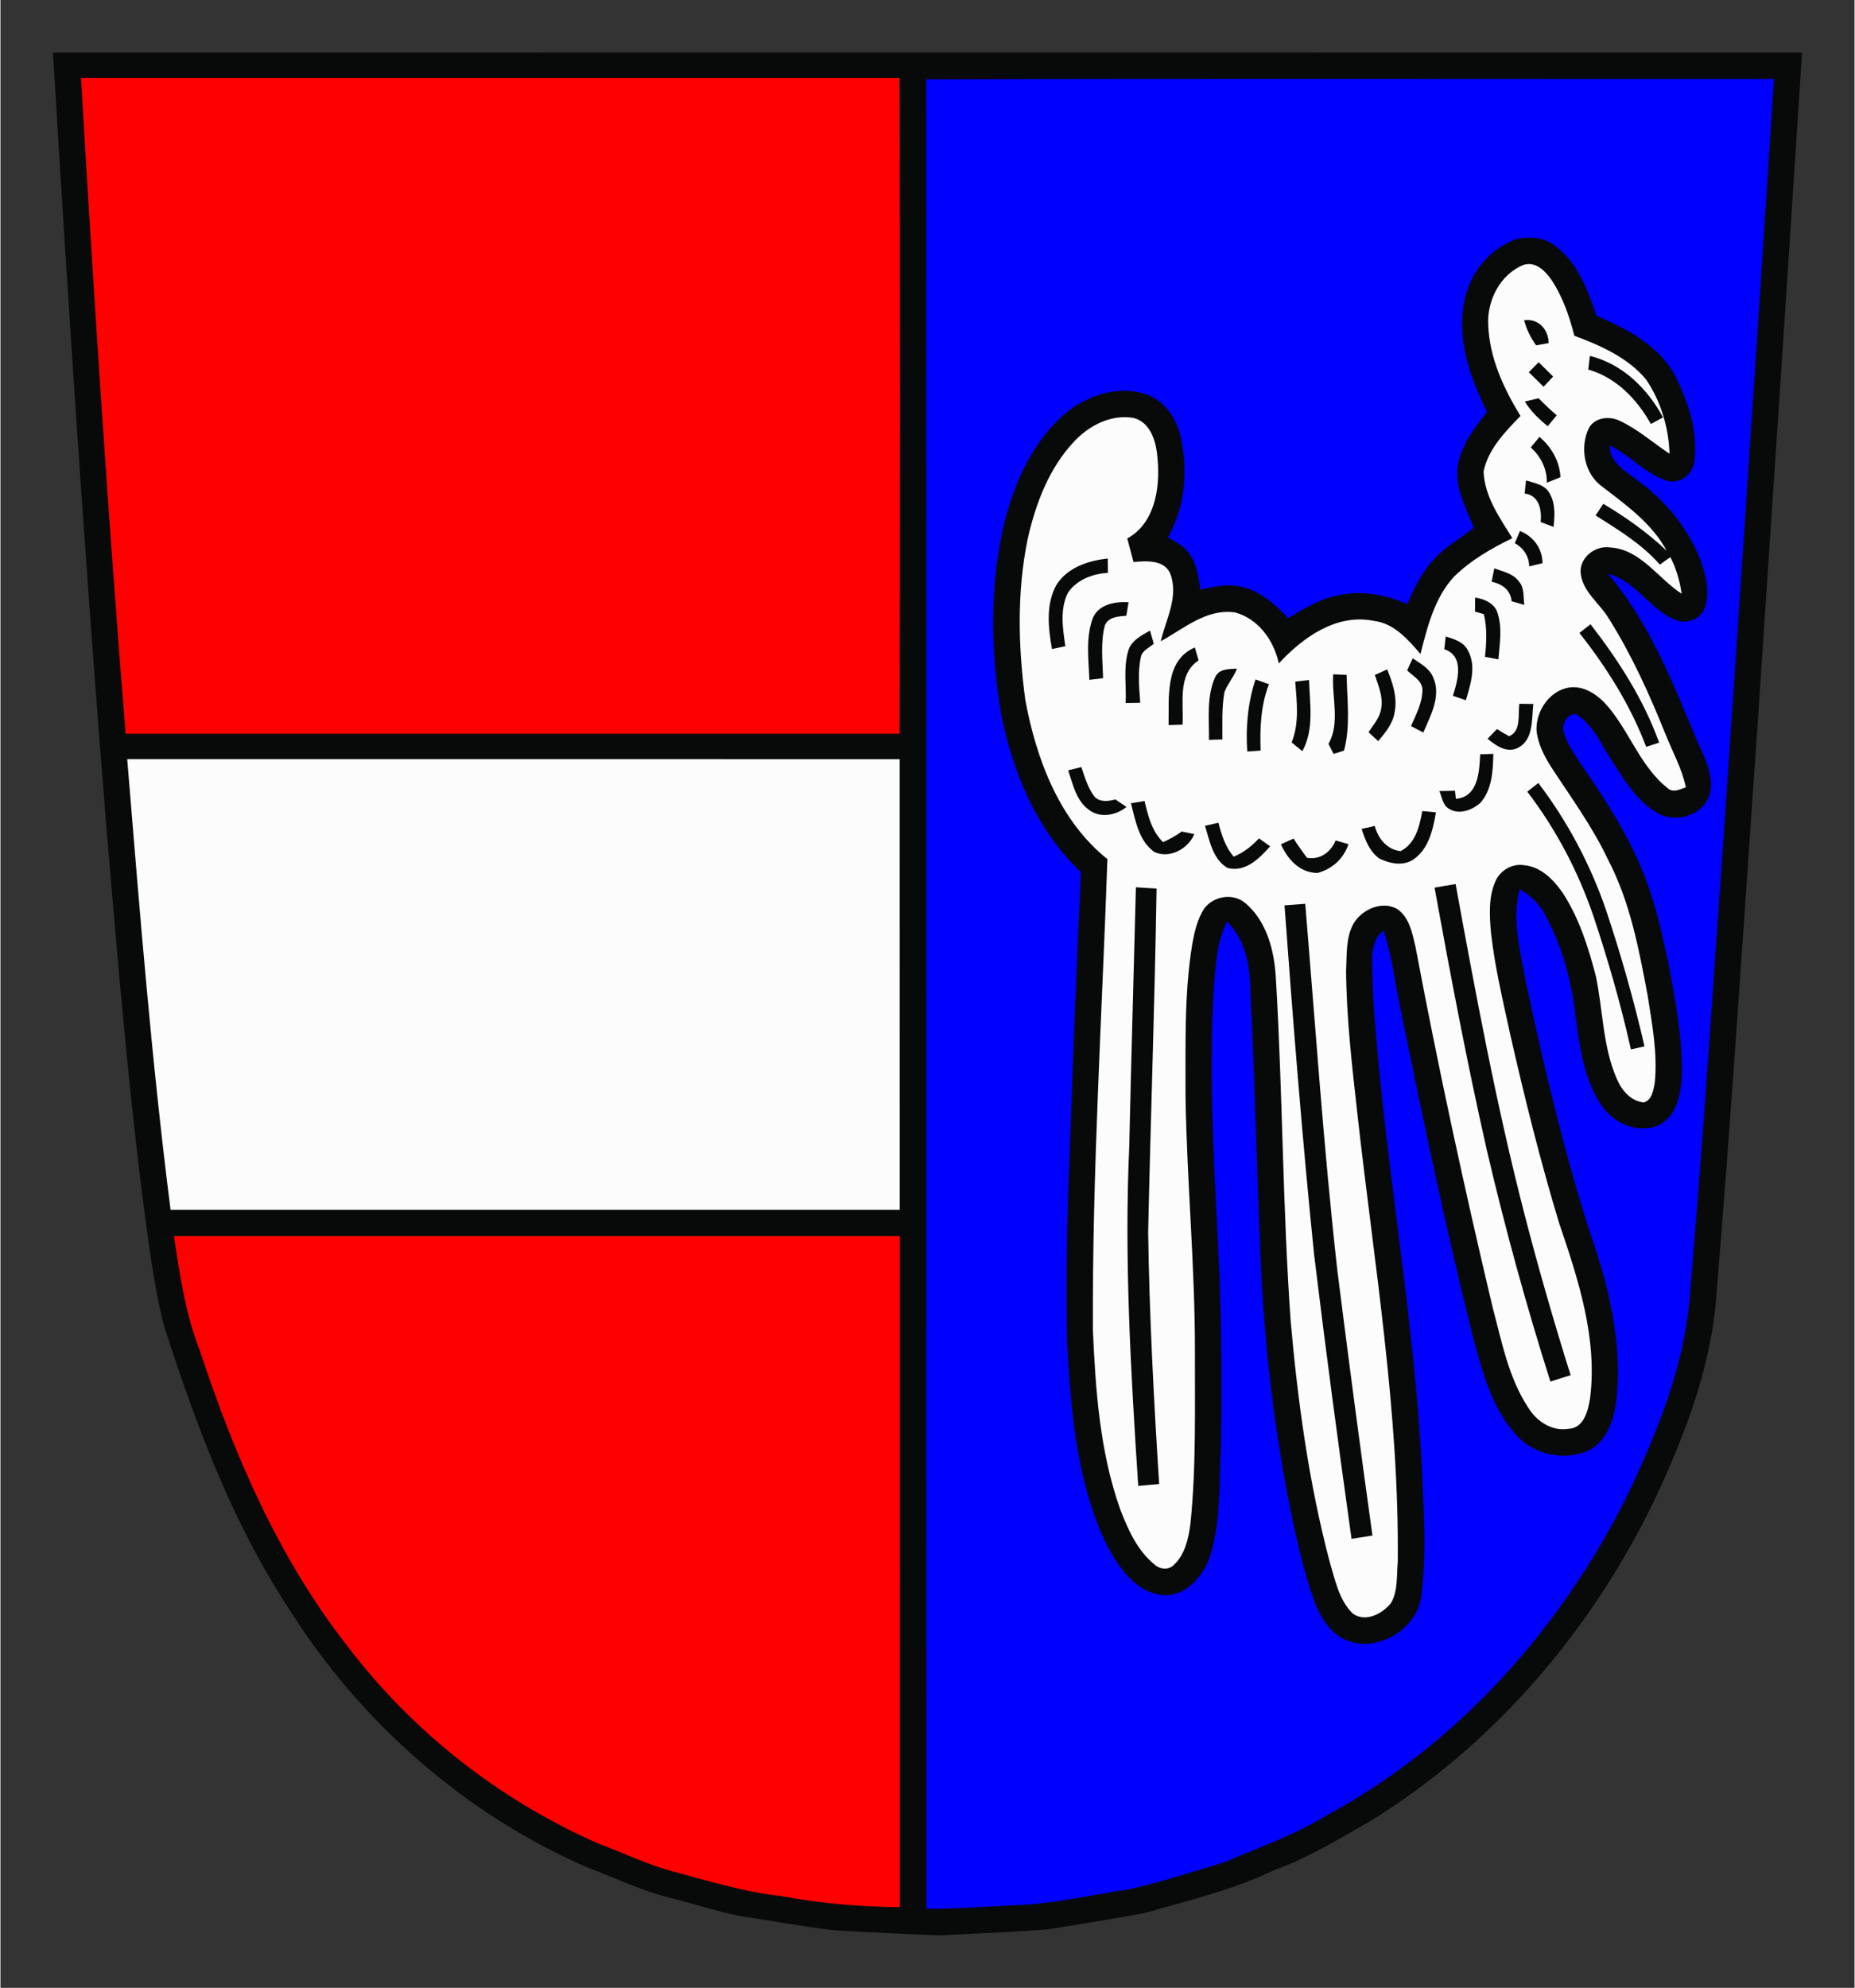 <?xml version="1.0" encoding="UTF-8" standalone="no"?>
<!DOCTYPE svg PUBLIC "-//W3C//DTD SVG 1.1//EN" "http://www.w3.org/Graphics/SVG/1.1/DTD/svg11.dtd">
<!-- Created with Inkscape (http://www.inkscape.org/) -->
<svg
   xmlns:svg="http://www.w3.org/2000/svg"
   xmlns="http://www.w3.org/2000/svg"
   version="1.1"
   width="717"
   height="768"
   viewBox="-14.007 -14.007 494.903 530.366"
   id="svg2">
  <rect x="-14.007" y="-14.007" width="494.903" height="530.366" fill="#333333" stroke="none"/>
  <defs
     id="defs86" />
  <path
     d="m 0,0.022 c 155.63,-0.03 311.26,-0.03 466.89,0 -3.86,59.54 -7.83,119.081 -11.83,178.62 -3.54,50.75 -6.81,101.52 -10.98,152.23 -1.26,19.29 -8.31,37.63 -16.42,54.99 -16.87,35.12 -43.22,66.01 -76.61,86.36 -8.18,4.63 -16.24,9.56 -25.13,12.75 -10.89,5.29 -22.73,8 -34.29,11.38 -8.61,1.63 -17.28,2.96 -25.92,4.38 -9.7,0.77 -19.44,1.12 -29.16,1.62 -9.47,-0.36 -18.95,-0.82 -28.42,-1.38 -8.25,-1.05 -16.45,-2.52 -24.68,-3.75 -6.18,-1.26 -12.19,-3.24 -18.3,-4.79 -7.9,-1.84 -15.19,-5.49 -22.76,-8.31 -32.4,-14.14 -60.06,-38.43 -78.97,-68.24 -15.34,-23.11 -25.1,-49.31 -33.59,-75.56 -2.01,-7.39 -3.14,-15 -4.27,-22.57 -5.2,-37.47 -8.22,-75.2 -11.45,-112.89 C 8.63,136.643 4.14,68.343 0,0.022 z"
     id="path6"
     style="fill:#080a0a" />
  <path
     d="m 7.49,6.772 c 72.83,0 145.65,0 218.48,0 0.15,58.33 0.14,116.66 0.01,174.99 -68.87,0.02 -137.73,0.01 -206.59,0.01 C 14.71,123.493 10.91,65.142 7.49,6.772 z"
     id="path8"
     style="fill:#ff0000" />
  <path
     d="m 233.1,7.152 c 75.43,-0.22 150.85,-0.05 226.28,-0.09 -4.21,65.57 -8.62,131.131 -13.06,196.68 -3.05,43.01 -5.8,86.04 -9.48,129 -1.61,18.25 -8.67,35.49 -16.44,51.9 -17.61,35.56 -45.24,66.74 -80.37,85.659 -8.54,5.27 -18.07,8.59 -27.26,12.51 -8.37,2.57 -16.75,5.221 -25.28,7.19 -10.28,1.541 -20.46,4.02 -30.89,4.31 -7.81,0.38 -15.61,0.99 -23.42,0.95 -0.1,-162.7 0.05,-325.41 -0.08,-488.11 z"
     id="path10"
     style="fill:#0000ff" />
  <path
     d="m 376.49,67.782 c 0.97,-7.96 6.52,-15.32 14.13,-18.01 3.44,-0.76 7.34,-0.52 10.2,1.74 6.18,4.38 8.82,11.88 11.21,18.74 8.15,3.43 16.71,7.98 21.04,16.08 3.42,6.93 6.07,14.771 5.1,22.59 -0.39,3.57 -3.93,6.53 -7.55,5.28 -5.68,-1.95 -9.72,-6.8 -15.11,-9.34 0.06,4.92 4.84,7.11 8.13,9.83 7.23,5.31 13.05,12.62 16.25,21.03 1.35,3.92 2.46,8.31 1.06,12.37 -0.98,2.94 -4.45,4.44 -7.33,3.49 -7.21,-2.56 -11,-10.65 -18.53,-12.5 10.84,12.74 17.06,28.49 23.44,43.75 1.94,4.7 4.94,9.61 3.77,14.9 -1.56,5.64 -8.8,7.99 -13.75,5.31 -5.79,-3.17 -9.2,-9.12 -12.67,-14.49 -2.78,-4.2 -4.84,-9.31 -9.32,-12.01 -2.22,-0.22 -3.59,2.22 -3.45,4.18 0.76,3.31 2.78,6.13 4.61,8.94 7.12,10.37 14.15,21.03 18.2,33.03 2.43,6.52 3.73,13.37 5.27,20.13 1.85,9.84 3.78,19.78 3.59,29.84 -0.15,5.079 -1.28,11.36 -6.48,13.68 -5.46,2.14 -11.76,-0.721 -14.92,-5.4 -4.68,-6.8 -5.76,-15.25 -6.9,-23.23 -0.97,-9.59 -3.54,-19.1 -8.15,-27.58 -1.5,-2.97 -3.97,-5.25 -6.81,-6.91 -2.21,8.12 0.18,16.45 1.58,24.48 4.79,22.43 10.06,44.81 17.03,66.68 5.11,14.53 8.96,30.01 7.14,45.52 -0.69,5.029 -2.5,10.76 -7.45,13.12 -6.43,2.86 -14.58,1.08 -19.25,-4.2 -6.8,-7.42 -9.18,-17.55 -11.76,-26.99 -7.03,-28.35 -13.07,-56.93 -18.88,-85.54 -1.62,-7.331 -2.36,-14.87 -4.76,-22.01 -4.31,3.41 -2.7,9.61 -2.95,14.4 2.53,45.22 11.81,89.82 13.44,135.119 0.46,9.25 0.78,18.551 -0.38,27.77 -0.91,9.57 -13.26,16.38 -21.62,11.21 -3.85,-2.39 -5.94,-6.65 -7.39,-10.77 -2.24,-6.48 -3.8,-13.16 -5.25,-19.85 -4.88,-23.17 -7.66,-46.76 -8.67,-70.41 -1.04,-23.63 -1.52,-47.29 -2.69,-70.91 -0.09,-6.76 -1.2,-14.04 -6.28,-18.98 -2.6,5.25 -2.97,11.17 -3.48,16.9 -1.68,26 0.37,52.031 1.52,78 0.46,14.661 0.6,29.33 0.37,44 -0.5,9.89 0.06,20.04 -2.68,29.67 -1.7,5.861 -6.84,12.041 -13.56,11.06 -7.22,-1.16 -11.54,-8.04 -14.62,-14.04 -7.81,-16.71 -9.25,-35.48 -10.25,-53.65 -0.3,-16.699 -0.01,-33.409 0.72,-50.1 0.83,-25.02 1.85,-50.03 2.98,-75.04 -12,-11.38 -18.53,-27.33 -21.49,-43.35 -2.55,-16.04 -2.81,-32.6 0.76,-48.51 2.54,-10.9 7.16,-21.78 15.47,-29.54 5.83,-5.33 14.34,-8.56 22.16,-6.25 5.25,1.51 8.64,6.52 9.77,11.649 1.99,8.92 1.14,18.69 -3.44,26.71 2.1,1.24 4.46,2.35 5.8,4.5 2,2.74 2.35,6.2 2.9,9.45 3.64,-0.84 7.46,-1.68 11.18,-0.72 4.94,1.22 8.88,4.72 12.27,8.35 4.26,-2.69 8.72,-5.35 13.76,-6.21 6.07,-1.29 12.38,-0.02 17.99,2.46 1.89,-4.34 3.93,-8.74 7.3,-12.16 3.01,-3.3 6.96,-5.48 10.44,-8.22 -1.99,-5.19 -5.01,-10.4 -4.3,-16.18 0.75,-5.71 4.49,-10.34 7.85,-14.8 -4.34,-8.61 -7.83,-18.28 -6.31,-28.06 z"
     id="path12"
     style="fill:#080a0a" />
  <path
     d="m 383.12,72.733 c -0.38,-6.56 3.21,-13.62 9.51,-16.1 3.09,-0.94 5.64,1.58 7.26,3.88 3.07,4.53 4.86,9.79 6.21,15.05 6.99,2.63 14.23,5.78 19.12,11.64 3.97,5.81 6.05,12.831 6.29,19.84 -4.44,-2.92 -8.46,-6.55 -13.31,-8.78 -2.74,-1.35 -6.63,-0.92 -8.22,1.931 -2.5,5.22 -1.25,12.23 3.61,15.67 6.4,4.92 13.23,9.79 17.16,17.06 -5.13,-4.83 -10.86,-8.92 -16.92,-12.51 -0.69,1.03 -1.37,2.06 -2.05,3.09 6.09,3.86 12.36,7.66 17.16,13.14 0.91,-0.69 1.84,-1.35 2.8,-1.99 1.59,3.04 2.51,6.37 3.01,9.75 -6.36,-4.12 -10.97,-11.88 -19.16,-12.36 -3.91,-0.551 -8.09,2.66 -7.81,6.78 0.48,5.06 5.09,8.1 7.52,12.199 6.14,9.741 10.88,20.28 15.17,30.94 1.85,4.67 4.38,9.12 5.4,14.09 -1.57,0.51 -3.41,1.581 -4.87,0.211 -7.63,-6.021 -10.41,-15.991 -16.98,-22.931 -2.42,-2.439 -5.81,-4.47 -9.36,-3.9 -5.22,0.88 -8.76,6.2 -8.66,11.28 0.29,3.551 1.97,6.81 3.83,9.79 5.31,8.15 11.12,16.04 15.28,24.87 5.88,11.25 8.24,23.87 10.56,36.231 1.2,7.68 2.69,15.48 1.9,23.28 -0.36,1.92 -0.72,4.61 -2.92,5.25 -3.47,-0.35 -5.87,-3.2 -7.17,-6.2 -3.83,-8.7 -3.71,-18.39 -5.64,-27.55 -2.01,-7.66 -4.43,-15.37 -8.77,-22.06 -2.44,-3.57 -5.86,-7.1 -10.41,-7.5 -3.18,-0.51 -6.44,1.44 -7.66,4.38 -1.85,4.28 -1.54,9.1 -1.15,13.63 1.02,9.14 3.18,18.1 5.12,27.07 3.84,16.92 8.03,33.77 13.06,50.38 5.11,15.06 10.33,30.82 8.25,46.95 -0.56,3.23 -1.65,7.81 -5.71,7.959 -4.41,0.77 -8.5,-1.97 -10.74,-5.58 -5.33,-8.06 -7.11,-17.759 -9.57,-26.939 -7.55,-31.84 -14.49,-63.83 -20.54,-95.991 -0.87,-3.65 -1.6,-7.949 -4.95,-10.199 -4.04,-2.241 -9.33,0.129 -11.57,3.87 -2.15,3.78 -1.79,8.32 -2.03,12.52 0.1,12.97 1.64,25.86 3.07,38.73 4.42,39.62 11.15,79.17 10.73,119.15 -0.34,3.63 0.09,7.63 -1.78,10.89 -2.26,2.91 -6.9,5.33 -10.25,2.83 -3.68,-3.59 -4.66,-8.89 -6.1,-13.63 -5.55,-20.95 -8.51,-42.51 -10.43,-64.07 -2.2,-30.63 -2.15,-61.35 -3.99,-92 -0.41,-7.15 -2.41,-14.96 -8.07,-19.77 -3.28,-2.83 -8.43,-2 -11.01,1.33 -1.85,2.85 -2.61,6.21 -3.22,9.51 -2.22,13.54 -1.75,27.3 -1.8,40.959 0.38,22.661 2.55,45.28 2.51,67.96 -0.06,15.34 0.37,30.72 -1.23,46.01 -0.53,3.85 -1.45,8.01 -4.42,10.77 -1.44,1.44 -3.71,1.16 -5.14,-0.13 -4.6,-3.74 -7.09,-9.36 -9.17,-14.77 -5.44,-15.34 -6.57,-31.76 -7.28,-47.89 -0.18,-41.88 2.43,-83.7 3.88,-125.54 -12.86,-10.28 -18.95,-26.63 -21.9,-42.36 -1.93,-14.25 -2.29,-28.89 0.61,-43.04 2.13,-9.44 5.69,-18.93 12.45,-26.07 4.01,-4.279 9.94,-7.319 15.91,-6.22 4.81,1.34 6.08,6.949 6.35,11.29 0.62,7.56 -0.8,16.84 -8.12,20.84 0.55,2.09 1.11,4.19 1.67,6.29 3.33,-0.29 7.98,-0.68 9.72,2.91 2.48,6.13 -1.04,12.31 -2.46,18.24 6.2,-3.39 12.26,-8.8 19.85,-7.7 6.26,1.72 10.34,7.47 11.67,13.6 6.39,-6.91 15.35,-13.35 25.3,-11.36 5.46,0.64 9.15,4.94 12.51,8.84 1.84,-7.2 3.71,-14.84 8.84,-20.49 4.48,-4.47 10.05,-7.65 15.69,-10.41 -3.4,-5.449 -7.44,-11.15 -7.68,-17.789 1.23,-5.97 5.73,-10.58 9.85,-14.81 -4.5,-7.34 -8.28,-15.5 -8.61,-24.24 z"
     id="path14"
     style="fill:#fcfcfc" />
  <path
     d="m 392.69,71.433 c 3.85,-0.53 6.5,2.44 6.56,6.1 -0.84,0.15 -2.51,0.45 -3.35,0.6 -1.46,-2.03 -2.56,-4.29 -3.21,-6.7 z"
     id="path16"
     style="fill:#080a0a" />
  <path
     d="m 410.24,80.953 c 8.7,2.11 15.37,8.72 19.54,16.39 -0.81,0.44 -2.43,1.33 -3.25,1.78 -3.68,-6.61 -9.25,-12.41 -16.71,-14.53 0.1,-0.91 0.31,-2.73 0.42,-3.64 z"
     id="path18"
     style="fill:#080a0a" />
  <path
     d="m 393.95,85.302 c 0.87,-0.89 1.74,-1.78 2.63,-2.67 1.28,1.28 2.56,2.55 3.86,3.83 -0.85,0.9 -1.7,1.81 -2.55,2.71 -1.32,-1.29 -2.63,-2.58 -3.94,-3.87 z"
     id="path20"
     style="fill:#080a0a" />
  <path
     d="m 392.89,93.112 c 1.22,-0.29 2.44,-0.58 3.67,-0.86 1.54,1.59 3.16,3.09 4.83,4.55 -0.81,0.97 -1.59,1.94 -2.39,2.9 -2.34,-1.89 -4.55,-3.98 -6.11,-6.59 z"
     id="path22"
     style="fill:#080a0a" />
  <path
     d="m 394.47,105.383 c 0.77,-0.95 1.54,-1.89 2.32,-2.83 3.24,2.74 5.36,6.47 5.62,10.76 -1.23,0.48 -2.45,0.97 -3.65,1.47 0.06,-3.69 -1.58,-6.97 -4.29,-9.4 z"
     id="path24"
     style="fill:#080a0a" />
  <path
     d="m 393.2,114.173 c 2.29,0.7 5.27,1.17 6.39,3.63 1.5,2.67 1.28,5.84 0.96,8.77 -0.86,-0.32 -2.58,-0.97 -3.44,-1.29 0.33,-3.27 -0.38,-7.13 -4.28,-7.62 0.09,-0.87 0.28,-2.62 0.37,-3.49 z"
     id="path26"
     style="fill:#080a0a" />
  <path
     d="m 391.59,127.663 c 3.61,1.44 5.98,4.68 6.03,8.59 -1.2,0.28 -2.39,0.56 -3.57,0.85 -0.04,-2.72 -1.53,-4.88 -3.84,-6.2 0.35,-0.81 1.03,-2.43 1.38,-3.24 z"
     id="path28"
     style="fill:#080a0a" />
  <path
     d="m 267.92,141.943 c 2.97,-4.581 8.47,-6.39 13.65,-6.93 0,0.949 0.02,2.86 0.03,3.819 -4.06,0.23 -8.3,1.82 -10.66,5.29 -2.22,4.4 -1.38,9.59 -0.7,14.271 -1.19,0.25 -2.39,0.509 -3.57,0.77 -1,-5.67 -1.72,-11.99 1.25,-17.22 z"
     id="path30"
     style="fill:#080a0a" />
  <path
     d="m 384.73,137.633 c 2.33,0.88 5.07,1.35 6.59,3.53 1.53,1.68 1.11,4.15 1.43,6.22 -1.14,-0.33 -2.27,-0.65 -3.39,-0.98 -0.26,-2.99 -2.57,-4.63 -5.34,-5.21 0.23,-1.19 0.47,-2.38 0.71,-3.56 z"
     id="path32"
     style="fill:#080a0a" />
  <path
     d="m 379.62,145.413 c 2.3,0.389 4.69,1.29 5.77,3.53 1.6,4.15 0.8,8.669 0.44,12.97 -1.2,-0.23 -2.39,-0.45 -3.58,-0.67 0.4,-3.79 0.62,-7.67 -0.31,-11.4 -0.59,-0.17 -1.77,-0.49 -2.36,-0.66 0.01,-0.94 0.03,-2.82 0.04,-3.77 z"
     id="path34"
     style="fill:#080a0a" />
  <path
     d="m 277.56,150.933 c 1.56,-3.74 5.97,-4.48 9.56,-4.27 -0.2,1.199 -0.4,2.4 -0.6,3.6 -2.14,0.19 -4.75,0.3 -5.74,2.58 -1.17,4.59 -0.61,9.4 -0.46,14.08 -1.23,0.14 -2.45,0.3 -3.67,0.46 -0.19,-5.45 -1.03,-11.21 0.91,-16.45 z"
     id="path36"
     style="fill:#080a0a" />
  <path
     d="m 407.46,154.863 c 0.98,-0.77 1.97,-1.55 2.96,-2.32 7.47,9.64 14.18,20.06 18.32,31.59 -0.87,0.28 -2.6,0.83 -3.47,1.11 -4.16,-11.05 -10.53,-21.14 -17.81,-30.38 z"
     id="path38"
     style="fill:#080a0a" />
  <path
     d="m 286.97,159.853 c 0.69,-2.87 3.51,-4.29 5.86,-5.62 0.34,1.17 0.68,2.33 1.02,3.5 -1.2,1.1 -3.1,1.78 -3.44,3.54 -0.91,4.02 -0.45,8.15 -0.18,12.22 -0.97,0.01 -2.92,0.05 -3.89,0.06 0.22,-4.55 -0.63,-9.26 0.63,-13.7 z"
     id="path40"
     style="fill:#080a0a" />
  <path
     d="m 371.77,155.813 c 2.29,0.69 4.95,1.49 6.01,3.89 2.2,4.169 0.6,8.919 -0.63,13.12 -1.16,-0.39 -2.31,-0.79 -3.46,-1.19 1.3,-4.111 3.16,-10.63 -2.3,-12.42 0.09,-0.85 0.29,-2.55 0.38,-3.4 z"
     id="path42"
     style="fill:#080a0a" />
  <path
     d="m 297.79,179.463 c 0.18,-7.21 -1.12,-17.25 7.02,-20.73 0.33,1.15 0.66,2.3 1,3.45 -5.68,3.73 -3.96,11.38 -4.28,17.15 -1.25,0.04 -2.5,0.08 -3.74,0.13 z"
     id="path44"
     style="fill:#080a0a" />
  <path
     d="m 361.49,164.863 c 0.44,-1.09 0.94,-2.17 1.48,-3.22 2.05,1.39 4.49,2.67 5.47,5.11 2.18,4.95 -0.71,10.15 -2.65,14.68 -1.1,-0.57 -2.2,-1.14 -3.29,-1.72 1.39,-3.19 3.18,-6.45 3.04,-10.04 -0.33,-2.28 -2.58,-3.34 -4.05,-4.81 z"
     id="path46"
     style="fill:#080a0a" />
  <path
     d="m 310.25,166.623 c 1.04,-2.25 3.72,-2.12 5.8,-2.24 -0.85,2.22 -2.47,4.03 -3.34,6.229 -0.76,4.17 -0.53,8.44 -0.56,12.66 -1.2,0.04 -2.39,0.08 -3.58,0.121 0.09,-5.581 -0.71,-11.551 1.68,-16.771 z"
     id="path48"
     style="fill:#080a0a" />
  <path
     d="m 352.86,166.073 c 1.08,-0.5 2.17,-1 3.28,-1.49 1.45,3.56 2.76,7.42 2.01,11.32 -0.42,3.07 -2.48,5.54 -4.4,7.82 -0.65,-0.59 -1.95,-1.78 -2.59,-2.38 1.35,-2.03 3.13,-3.98 3.41,-6.51 0.5,-3.04 -0.81,-5.94 -1.71,-8.76 z"
     id="path50"
     style="fill:#080a0a" />
  <path
     d="m 341.73,165.893 c 1.19,0.06 2.38,0.11 3.58,0.16 0.14,6.71 1.08,13.63 -0.69,20.2 -0.7,0.22 -2.08,0.67 -2.78,0.89 -0.45,-0.901 -0.91,-1.79 -1.36,-2.681 3.16,-5.59 0.84,-12.449 1.25,-18.569 z"
     id="path52"
     style="fill:#080a0a" />
  <path
     d="m 331.6,167.843 c 1.22,-0.14 2.46,-0.28 3.69,-0.42 0.2,6.32 1.41,13.19 -1.79,18.99 -0.97,-0.77 -1.92,-1.54 -2.86,-2.33 2.1,-5.16 1.38,-10.84 0.96,-16.24 z"
     id="path54"
     style="fill:#080a0a" />
  <path
     d="m 321,167.273 c 1.18,0.41 2.38,0.84 3.58,1.27 -2.18,5.65 -2.43,11.73 -2.22,17.71 -1.19,0.08 -2.38,0.17 -3.56,0.25 -0.45,-6.48 0.14,-13.05 2.2,-19.23 z"
     id="path56"
     style="fill:#080a0a" />
  <path
     d="m 391.43,173.763 c 0.93,0.01 2.8,0.03 3.73,0.05 -0.48,3.97 0.13,9.41 -3.98,11.64 -3.02,1.61 -5.98,-0.47 -8.23,-2.36 0.83,-0.87 1.66,-1.73 2.51,-2.59 1.04,0.69 2.12,1.33 3.23,1.91 3.31,-1.35 2.32,-5.801 2.74,-8.65 z"
     id="path58"
     style="fill:#080a0a" />
  <path
     d="m 380.96,187.243 c 1.17,-0.04 2.34,-0.08 3.52,-0.12 -0.11,4.53 -0.31,9.57 -3.51,13.13 -2.23,1.9 -5.6,3.22 -8.33,1.52 -1.69,-0.97 -1.86,-3.1 -2.55,-4.72 1.38,-0.04 2.77,-0.06 4.16,-0.08 0.06,0.53 0.17,1.6 0.23,2.13 5.94,-0.41 6.3,-7.31 6.48,-11.861 z"
     id="path60"
     style="fill:#080a0a" />
  <path
     d="m 19.83,188.543 c 68.73,0.01 137.46,-0.02 206.19,0.01 0.01,40.07 0,80.15 0.01,120.22 -64.88,0 -129.75,0 -194.63,0 -5.09,-39.95 -8.28,-80.11 -11.57,-120.23 z"
     id="path62"
     style="fill:#fcfcfc" />
  <path
     d="m 270.99,191.523 c 1.17,-0.3 2.34,-0.59 3.52,-0.87 0.91,2.69 1.73,5.5 3.45,7.82 1.49,1.639 3.7,1.32 5.63,0.81 0.75,0.5 2.23,1.5 2.97,2 -2.79,2.31 -7.18,3.09 -10.15,0.68 -3.31,-2.43 -4.16,-6.77 -5.42,-10.44 z"
     id="path64"
     style="fill:#080a0a" />
  <path
     d="m 393.54,197.203 c 0.98,-0.77 1.96,-1.54 2.95,-2.31 7.77,10.22 13.86,21.68 18.04,33.81 4.02,11.98 7.46,24.15 10.3,36.46 -1.22,0.269 -2.43,0.54 -3.63,0.81 -2.69,-12.041 -6.11,-23.91 -10.02,-35.611 -4.07,-11.9 -10,-23.159 -17.64,-33.159 z"
     id="path66"
     style="fill:#080a0a" />
  <path
     d="m 287.75,200.303 c 1.21,-0.2 2.42,-0.4 3.63,-0.59 0.93,3.92 1.94,8.06 4.94,10.96 1.73,-0.78 3.44,-1.65 4.94,-2.83 1.13,0.23 2.26,0.46 3.4,0.69 -1.64,3.95 -6.62,6.66 -10.66,4.77 -4.17,-2.94 -5.04,-8.4 -6.25,-13 z"
     id="path68"
     style="fill:#080a0a" />
  <path
     d="m 365.52,202.383 c 0.91,0.08 2.73,0.25 3.64,0.34 -0.78,4.57 -1.91,9.75 -5.99,12.56 -2.76,1.87 -6.27,1.13 -9.08,-0.21 -2.65,-1.86 -3.83,-4.97 -4.76,-7.93 0.87,-0.2 2.62,-0.59 3.49,-0.79 0.93,3.39 3.2,6.28 6.89,6.72 4.04,-2.02 5.05,-6.65 5.81,-10.69 z"
     id="path70"
     style="fill:#080a0a" />
  <path
     d="m 307.52,206.313 c 0.9,-0.2 2.69,-0.61 3.59,-0.82 0.81,3.23 1.84,6.5 4.08,9.06 2.61,-1.08 4.84,-2.83 6.73,-4.89 0.99,0.7 1.98,1.42 2.98,2.13 -2.82,3.22 -6.7,7.06 -11.39,5.76 -3.93,-2.31 -4.75,-7.22 -5.99,-11.24 z"
     id="path72"
     style="fill:#080a0a" />
  <path
     d="m 327.78,211.243 c 1.11,-0.52 2.24,-1.02 3.37,-1.52 1.13,1.75 2.33,3.45 3.58,5.13 3.49,0.62 6.37,-1.491 7.64,-4.63 0.86,0.25 2.58,0.75 3.44,0.99 -1.28,3.87 -4.36,6.68 -8.3,7.69 -4.73,-0.05 -7.93,-3.64 -9.73,-7.66 z"
     id="path74"
     style="fill:#080a0a" />
  <path
     d="m 289.07,222.723 c 1.83,0.1 3.67,0.25 5.52,0.34 -0.49,30.58 -1.58,61.14 -2.25,91.71 0.34,22.41 1.51,44.8 2.94,67.17 -1.87,0.14 -3.72,0.35 -5.59,0.5 -1.96,-30.17 -3.77,-60.43 -2.39,-90.67 0.5,-23.02 1.2,-46.03 1.77,-69.05 z"
     id="path76"
     style="fill:#080a0a" />
  <path
     d="m 368.79,222.823 c 1.87,-0.33 3.74,-0.66 5.62,-0.96 5.42,29.63 10.93,59.28 18.48,88.45 3.7,14.29 7.79,28.49 12.22,42.58 -1.81,0.55 -3.61,1.13 -5.4,1.71 -6.46,-20.361 -12.11,-40.97 -16.97,-61.77 -5.26,-23.21 -9.69,-46.6 -13.95,-70.01 z"
     id="path78"
     style="fill:#080a0a" />
  <path
     d="m 328.74,227.543 c 1.84,-0.14 3.68,-0.29 5.53,-0.42 2.72,32.58 4.92,65.21 8.56,97.7 2.97,23.63 6.09,47.25 9.38,70.85 -1.86,0.29 -3.72,0.589 -5.58,0.889 -3.54,-25.24 -6.92,-50.519 -9.99,-75.829 -3.17,-31.01 -5.62,-62.101 -7.9,-93.19 z"
     id="path80"
     style="fill:#080a0a" />
  <path
     d="m 32.31,315.773 c 64.58,0 129.16,0 193.74,0 0.02,59.68 0.01,119.37 0,179.05 -10.59,-0.09 -21.15,-0.99 -31.57,-2.94 -10.07,-1.08 -19.73,-4.13 -29.47,-6.72 -6.7,-1.83 -12.95,-4.911 -19.44,-7.31 -26.39,-11.58 -49.78,-29.94 -67.17,-52.94 -18.17,-23.25 -29.99,-50.7 -39.18,-78.551 -3.86,-9.789 -5.36,-20.25 -6.91,-30.589 z"
     id="path82"
     style="fill:#ff0000" />
</svg>
<!-- version: 20110311, original size: 466.89 502.353, border: 3% -->
